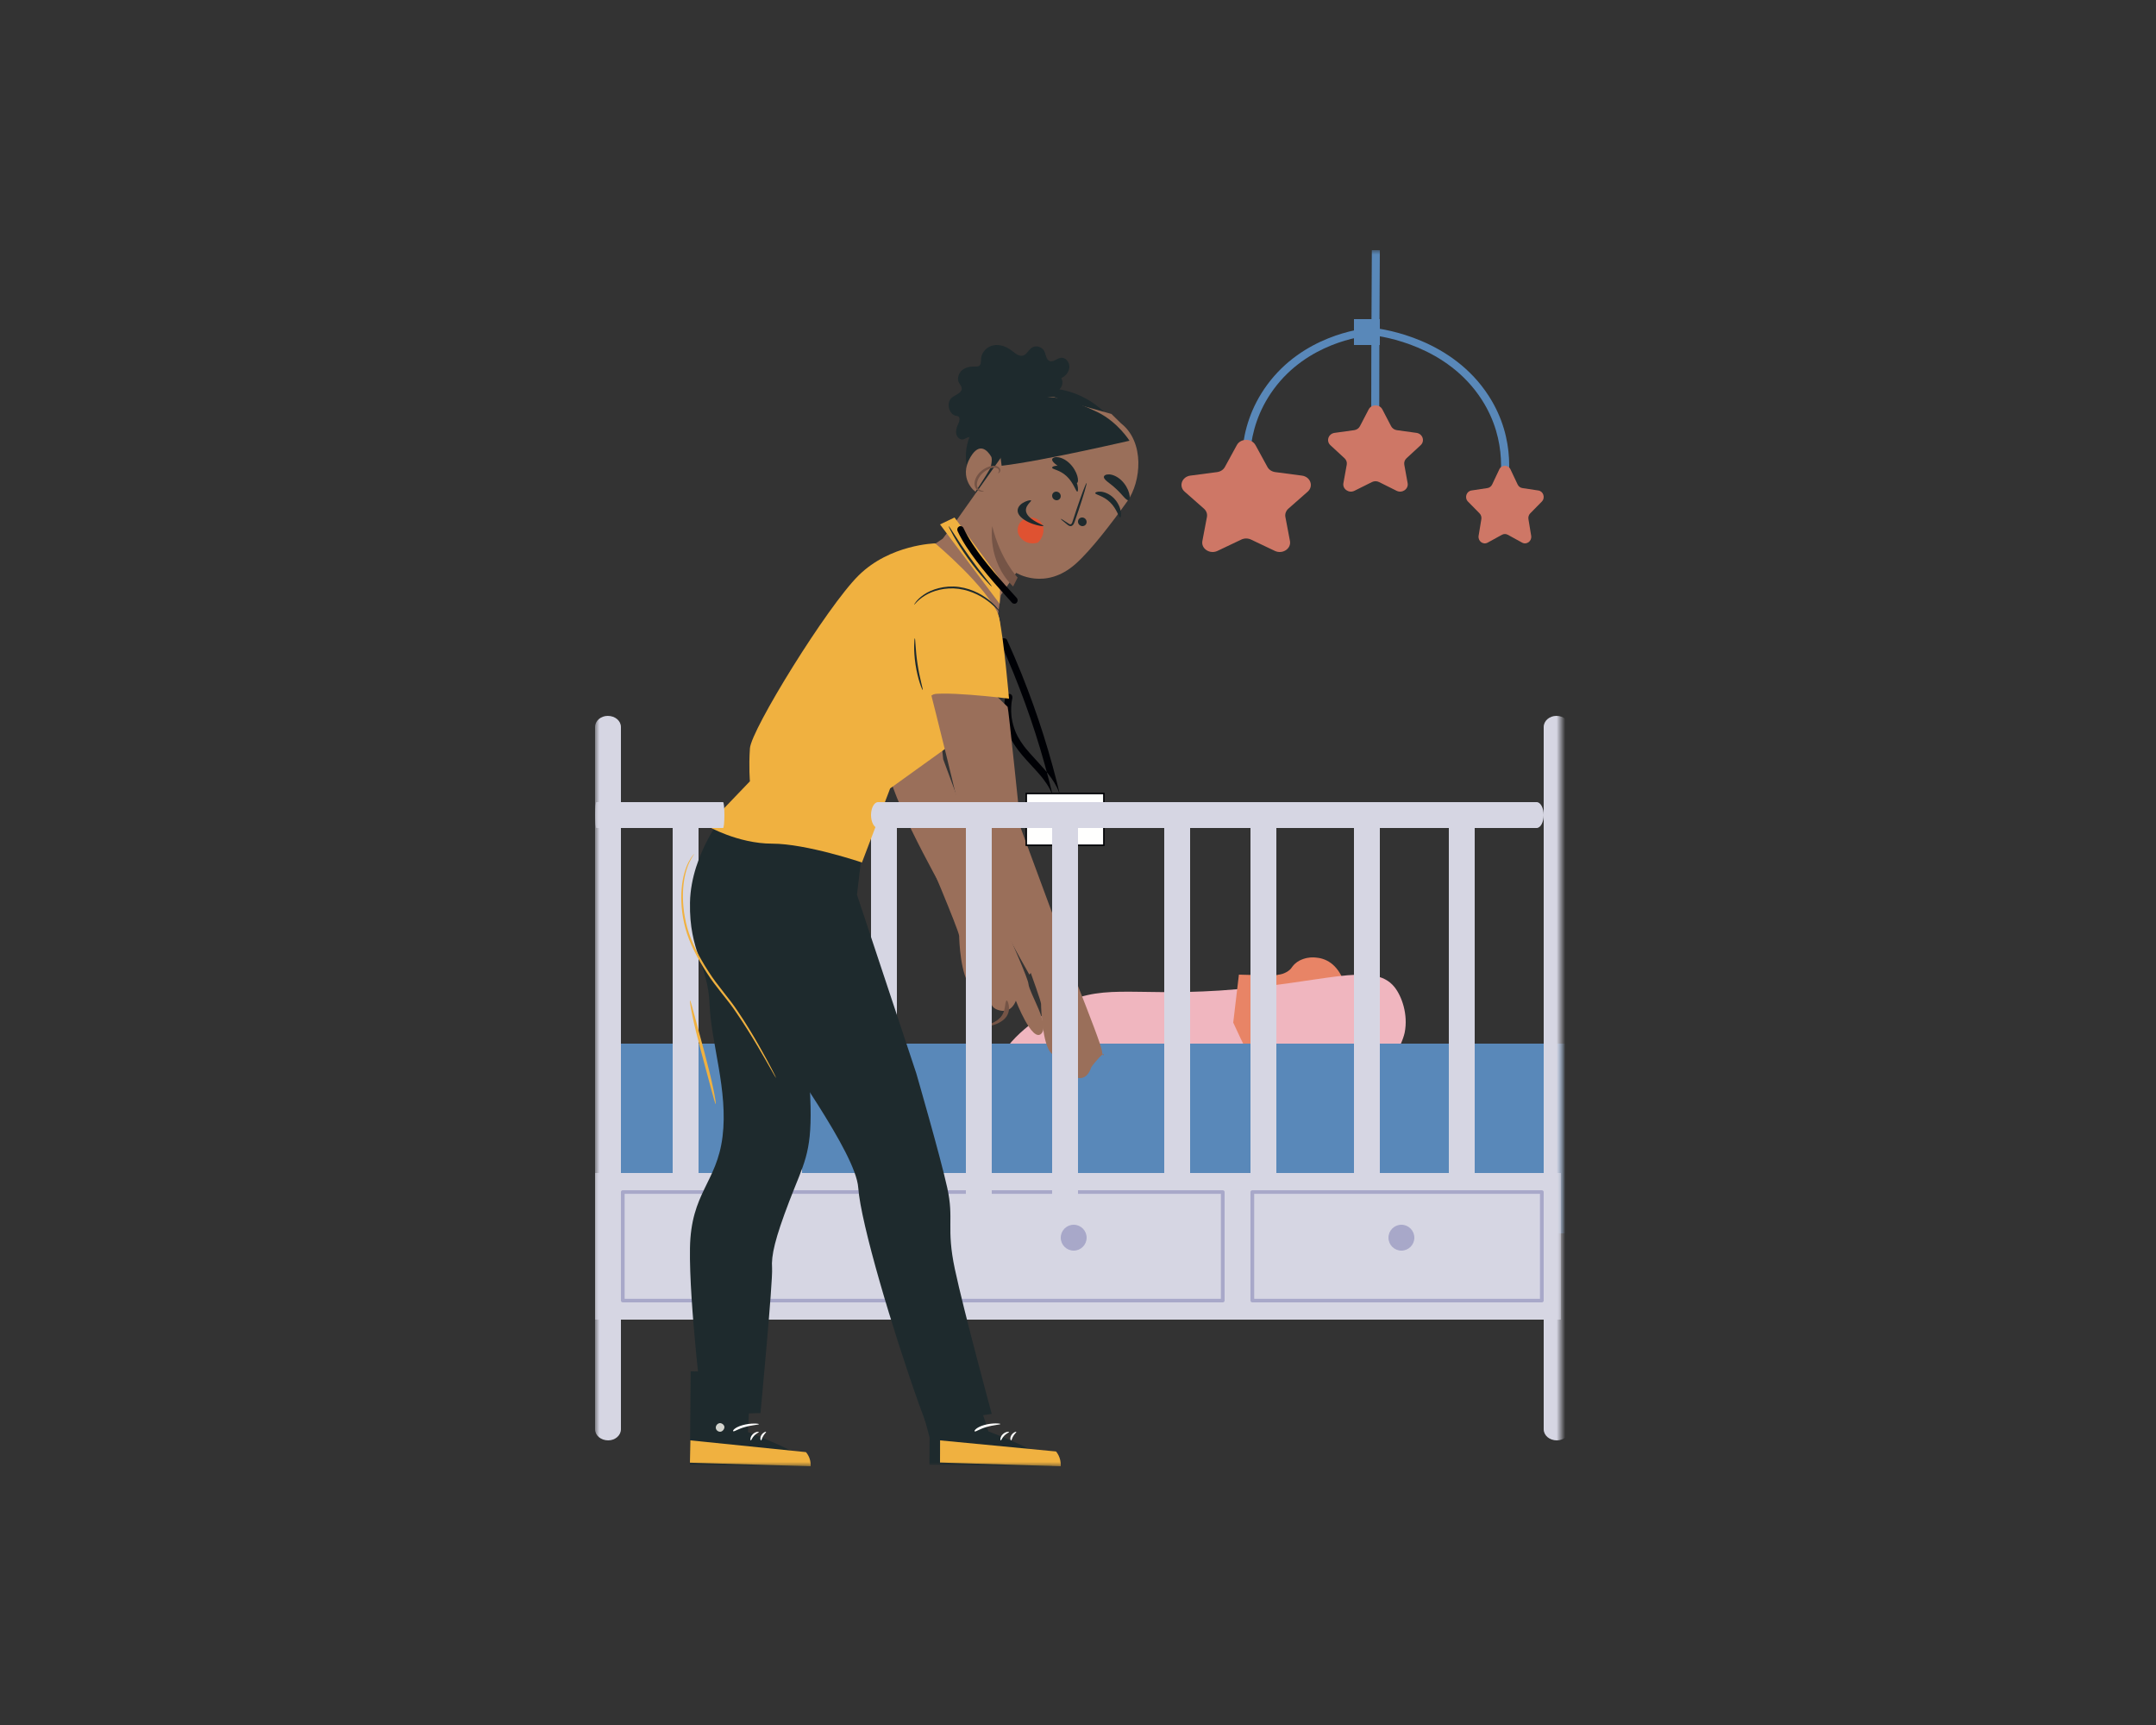 <?xml version="1.0" encoding="UTF-8"?>
<svg xmlns="http://www.w3.org/2000/svg" xmlns:xlink="http://www.w3.org/1999/xlink" height="200" viewBox="0 0 250 200" width="250">
  <rect x="0" y="0" width="250" height="200" fill="#333333" stroke="none"/>
  <mask id="a" fill="#fff">
    <path d="m0 0h250v200h-250z" fill="#fff" fill-rule="evenodd"></path>
  </mask>
  <mask id="b" fill="#fff">
    <path d="m0 141h112v-141h-112z" fill="#fff" fill-rule="evenodd"></path>
  </mask>
  <g fill="none" fill-rule="evenodd" mask="url(#a)">
    <g transform="translate(69 29)">
      <g fill-rule="evenodd">
        <path d="m47.049 45.606c.132.291.263.584.392.876.031.071.061.141.092.212.015.035.031.07.046.105.051.116-.031-.071.02.045.06.141.122.282.182.423.247.576.49 1.155.726 1.735.473 1.162.923 2.331 1.351 3.508.852 2.344 1.612 4.717 2.281 7.114.378 1.352.725 2.712 1.045 4.079l.804-.214c-.388-1.658-1.563-2.97-2.701-4.204-.285-.308-.571-.616-.848-.931-.138-.157-.274-.315-.408-.476-.032-.038-.063-.076-.094-.115-.003-.004-.064-.08-.023-.028.041.051-.02-.025-.023-.029-.067-.085-.133-.172-.198-.259-.249-.334-.479-.683-.675-1.05-.056-.104-.108-.209-.158-.315-.025-.053-.049-.106-.073-.16.037.085-.009-.022-.013-.032-.013-.032-.027-.065-.039-.097-.091-.228-.17-.461-.237-.697-.076-.27-.135-.544-.178-.82-.004-.023-.008-.046-.011-.07-.008-.047-.007-.046 0 .004-.003-.023-.006-.046-.009-.07-.008-.064-.014-.127-.021-.191-.012-.134-.021-.267-.026-.401-.01-.279-.004-.56.02-.838.006-.07.012-.139.021-.209.003-.023.006-.046.009-.07.006-.047.006-.046-.002.004.004-.023.007-.046.011-.07.021-.138.047-.276.076-.413.044-.206-.061-.446-.291-.496-.209-.046-.466.06-.513.281-.424 1.982-.012 4.064 1.134 5.756.485.717 1.067 1.369 1.655 2.008.29.316.583.629.868.949.138.155.274.311.408.47.062.074.125.15.187.226.016.019.058.096.008.009.009.016.025.032.035.045.036.046.072.092.107.138.279.366.535.749.748 1.155.053.1.103.202.15.305.008.016.018.035.023.052-.031-.109.005.01.014.033.022.053.043.106.063.159.082.215.148.435.2.659.048.206.305.346.512.281.223-.07.343-.276.292-.496-.571-2.447-1.235-4.875-1.994-7.274-.754-2.386-1.601-4.746-2.537-7.071-.534-1.326-1.097-2.641-1.687-3.945-.088-.194-.396-.253-.571-.145-.208.13-.244.344-.15.552" fill="#000105"></path>
        <path d="m80.716 88.71c-.658-.453-1.185-.888-1.584-1.241-.094-.083-.627-.567-.99-1.283-.098-.193-.185-.405-.12-.627.094-.319.335-.681.335-.805.008-.112.062-.248.17-.277.066-.017.587-.456.701-.467.729-.07 1.328-.501 1.508-.77.021-.031.103-.158.238-.311.042-.049.09-.1.146-.154.383-.367.781-.511 1.011-.592.582-.204 1.108-.199 1.456-.161.417.035 1.092.158 1.743.639 1.18.869 2.152 2.917 1.413 4.529-.75 1.635-2.908 2.049-3.853 1.694-.146-.055-.581-.247-1.189-.275-.418-.019-.762.046-.985.104" fill="#e88466"></path>
        <path d="m78.195 85c.022-.07.034-.173-.018-.291-.054-.122-.153-.151-.173-.265-.007-.042-.014-.144.094-.247.018-.017.142-.134.38-.179.29-.055.589.031.708.062.272.069.78.126 1.814.054-.398.206-.796.413-1.195.62-.537.082-1.074.164-1.611.247" fill="#e88466"></path>
        <path d="m93.881 90.722s-.371 1.869-1.854 3.404c-3.271 3.386-11.66 1.3-19.149.534-15.626-1.597-24.706 2.822-25.784.134-.748-1.865 3.135-5.207 6.241-6.943 5.323-2.976 8.535-1.329 19.057-2.002 11.895-.761 17.83-3.509 20.31-.401.837 1.048 1.599 3.16 1.179 5.274" fill="#f0b6bf"></path>
        <path d="m78.22 91.361c.329 1.22.111 2.272-.424 2.561-.569.308-1.501-.356-1.949-.812-.26-.266-.421-.525-1.014-1.759-.348-.725-.63-1.339-.833-1.788.219-1.854.439-3.707.657-5.562.759.021 1.518.04 2.278.061 1.339 1.37 1.766 2.672 1.926 3.431.03.142.302 1.433-.006 1.576-.292.136-.974-.819-1.53-1.694.298 1.329.597 2.658.895 3.987" fill="#e88466"></path>
        <path d="m3 114h111v-22h-111z" fill="#5988b9" mask="url(#b)"></path>
        <path d="m0 124h112v-17h-112z" fill="#d6d6e3" mask="url(#b)"></path>
        <path d="m1.528 138c-.865 0-1.528-.58-1.528-1.288v-81.424c0-.708.663-1.288 1.473-1.288.864 0 1.527.58 1.527 1.288v81.424c0 .708-.663 1.288-1.472 1.288" fill="#d6d6e3" mask="url(#b)"></path>
        <path d="m111.528 138c-.865 0-1.528-.58-1.528-1.288v-81.424c0-.708.663-1.288 1.472-1.288.865 0 1.528.58 1.528 1.288v81.424c0 .708-.663 1.288-1.472 1.288" fill="#d6d6e3" mask="url(#b)"></path>
        <path d="m10.527 112c-.865 0-1.527-.515-1.527-1.145v-44.709c0-.629.662-1.145 1.473-1.145.864 0 1.527.516 1.527 1.145v44.709c0 .63-.663 1.145-1.473 1.145" fill="#d6d6e3" mask="url(#b)"></path>
        <path d="m22.527 112c-.865 0-1.527-.515-1.527-1.145v-44.709c0-.629.662-1.145 1.473-1.145.864 0 1.527.516 1.527 1.145v44.709c0 .63-.663 1.145-1.473 1.145" fill="#d6d6e3" mask="url(#b)"></path>
        <path d="m33.527 112c-.864 0-1.527-.515-1.527-1.145v-44.709c0-.629.663-1.145 1.473-1.145.864 0 1.527.516 1.527 1.145v44.709c0 .63-.663 1.145-1.473 1.145" fill="#d6d6e3" mask="url(#b)"></path>
        <path d="m67.527 112c-.865 0-1.527-.515-1.527-1.145v-44.709c0-.629.662-1.145 1.473-1.145.864 0 1.527.516 1.527 1.145v44.709c0 .63-.663 1.145-1.473 1.145" fill="#d6d6e3" mask="url(#b)"></path>
        <path d="m77.527 112c-.865 0-1.527-.515-1.527-1.145v-44.709c0-.629.662-1.145 1.473-1.145.864 0 1.527.516 1.527 1.145v44.709c0 .63-.663 1.145-1.473 1.145" fill="#d6d6e3" mask="url(#b)"></path>
        <path d="m89.528 112c-.865 0-1.528-.515-1.528-1.145v-44.709c0-.629.662-1.145 1.472-1.145.865 0 1.528.516 1.528 1.145v44.709c0 .63-.662 1.145-1.472 1.145" fill="#d6d6e3" mask="url(#b)"></path>
        <path d="m100.527 112c-.864 0-1.527-.515-1.527-1.145v-44.709c0-.629.663-1.145 1.473-1.145.864 0 1.527.516 1.527 1.145v44.709c0 .63-.663 1.145-1.473 1.145" fill="#d6d6e3" mask="url(#b)"></path>
        <path d="m39.431 121.587h33.136v-12.174h-33.136zm33.353.413h-33.569c-.12 0-.216-.092-.216-.207v-12.587c0-.114.096-.206.216-.206h33.569c.12 0 .216.092.216.206v12.587c0 .115-.096.207-.216.207z" fill="#a8a8c9" mask="url(#b)"></path>
        <path d="m57 114.5c0 .829-.672 1.5-1.5 1.5-.828 0-1.5-.671-1.5-1.5 0-.829.672-1.5 1.5-1.5.829 0 1.5.672 1.5 1.5" fill="#a8a8c9" mask="url(#b)"></path>
        <path d="m3.431 121.587h33.136v-12.174h-33.136zm33.353.413h-33.569c-.12 0-.216-.092-.216-.207v-12.587c0-.114.096-.206.216-.206h33.569c.12 0 .216.092.216.206v12.587c0 .115-.096.207-.216.207z" fill="#a8a8c9" mask="url(#b)"></path>
        <path d="m20 114.5c0 .829-.672 1.5-1.5 1.5-.828 0-1.5-.671-1.5-1.5 0-.829.672-1.5 1.5-1.5.829 0 1.5.672 1.5 1.5" fill="#a8a8c9" mask="url(#b)"></path>
        <path d="m76.431 121.587h33.137v-12.174h-33.137zm33.353.413h-33.569c-.12 0-.216-.092-.216-.207v-12.587c0-.114.096-.206.216-.206h33.569c.12 0 .216.092.216.206v12.587c0 .115-.096.207-.216.207z" fill="#a8a8c9" mask="url(#b)"></path>
        <path d="m95 114.5c0 .829-.672 1.5-1.5 1.5-.828 0-1.5-.671-1.5-1.5 0-.829.672-1.5 1.5-1.5.829 0 1.5.672 1.5 1.5" fill="#a8a8c9" mask="url(#b)"></path>
        <path d="m75.357 28c-.366-1.583-1.26-7.156 2.577-12.382 4.145-5.643 10.705-6.502 11.979-6.618l.087.88c-1.202.108-7.396.919-11.307 6.245-3.619 4.931-2.777 10.19-2.431 11.685z" fill="#5988b9" mask="url(#b)"></path>
        <path d="m90.928 24h-.928v-3.861c.004-7.243.02-10.315.051-16.093l.021-4.046.928.004-.022 4.048c-.03 5.776-.046 8.846-.05 16.087z" fill="#5988b9" mask="url(#b)"></path>
        <path d="m105.475 29-.917-.204c.505-1.842 1.343-6.642-1.722-11.429-4.018-6.27-11.398-7.363-12.836-7.52l.111-.848c1.518.164 9.299 1.318 13.54 7.941 3.239 5.054 2.354 10.118 1.824 12.059" fill="#5988b9" mask="url(#b)"></path>
        <path d="m76.582 22.608 1.383 2.532c.175.322.515.545.908.596l3.092.407c.99.13 1.385 1.229.669 1.86l-2.239 1.972c-.284.251-.413.611-.347.965l.529 2.784c.169.891-.866 1.57-1.751 1.149l-2.765-1.314c-.352-.167-.772-.167-1.123 0l-2.765 1.314c-.885.42-1.92-.259-1.751-1.149l.529-2.784c.066-.353-.063-.714-.347-.965l-2.239-1.972c-.716-.63-.321-1.73.669-1.86l3.092-.407c.393-.051.733-.274.908-.596l1.383-2.532c.442-.81 1.721-.81 2.163 0" fill="#ce7766" mask="url(#b)"></path>
        <path d="m91.293 18.467 1.014 1.948c.129.247.378.419.666.459l2.267.313c.727.1 1.016.945.491 1.43l-1.641 1.516c-.209.193-.303.471-.255.742l.388 2.142c.124.685-.634 1.208-1.284.884l-2.028-1.011c-.258-.129-.566-.129-.824 0l-2.028 1.011c-.649.323-1.408-.199-1.284-.884l.388-2.142c.05-.272-.046-.55-.255-.742l-1.641-1.516c-.525-.485-.235-1.331.491-1.43l2.267-.313c.288-.039.537-.211.666-.459l1.014-1.948c.325-.623 1.262-.623 1.587 0" fill="#ce7766" mask="url(#b)"></path>
        <path d="m106.149 25.421.83 1.753c.105.223.309.377.545.413l1.856.281c.593.089.831.851.401 1.287l-1.343 1.365c-.17.174-.248.423-.207.668l.317 1.928c.101.617-.519 1.086-1.051.796l-1.66-.91c-.21-.116-.462-.116-.673 0l-1.66.91c-.531.291-1.151-.179-1.05-.796l.317-1.928c.04-.244-.038-.494-.208-.668l-1.343-1.365c-.43-.436-.192-1.198.401-1.287l1.856-.281c.236-.036.44-.19.545-.413l.83-1.753c.265-.561 1.033-.561 1.298 0" fill="#ce7766" mask="url(#b)"></path>
        <path d="m88 11h3v-3h-3z" fill="#5988b9" mask="url(#b)"></path>
        <path d="m38.842 44.955c.082.02 1.526 14.071 1.526 14.071l4.632 12.521-3.639 4.453s-6.515-11.267-7.339-15.523c-.823-4.255-4.022-16.836-4.022-16.836l4.743-2.641z" fill="#9a6f5a" mask="url(#b)"></path>
        <path d="m43.677 69.56c0 .415 6.469 14.353 6.574 15.493.106 1.14 2.542 4.766 1.483 5.802-1.059 1.036-2.938-3.833-2.938-3.833s-.451 1.451-1.828 1.14-.953-1.244-.953-1.244-1.361-.621-2.48-1.657c-1.12-1.036-1.314-5.153-1.314-5.744s-4.222-10.517-4.222-10.517c2.657.32 3.936 2.946 5.677.56" fill="#9a6f5a" mask="url(#b)"></path>
        <path d="m47.731 87c-.081.001-.13.206-.173.531-.049.323-.094.768-.386 1.215-.29.442-.838.779-1.316.955-.478.181-.869.223-.856.27-.002.033.445.07 1.069-.09.615-.156 1.316-.529 1.651-1.039.328-.507.301-.985.247-1.313-.063-.331-.157-.53-.236-.529" fill="#755446" mask="url(#b)"></path>
        <path d="m44.493 86.108c-.033.011-.047.076-.037.173.005.049.016.105.033.165.011.036.02.065.027.089.01.022.006.059.012.014.023-.038.003-.007-.019.004-.02.015-.045.032-.076.053-.05.036-.095.073-.129.108-.068.07-.098.13-.078.159.02.03.085.024.174-.003.044-.014.095-.033.15-.057.028-.012.058-.026.091-.044.032-.026.08-.027.13-.134.027-.115-.009-.146-.018-.186-.015-.035-.029-.064-.044-.091-.028-.054-.056-.1-.082-.139-.052-.077-.1-.122-.134-.111" fill="#9a6f5a" mask="url(#b)"></path>
        <path d="m49.459 16.345c3.069-.765 6.063-.269 8.621 1.616 1.443 1.063 1.81 1.814 2.629 2.879.818 1.064 1.33 2.329 1.289 3.679-.048 1.603-.306 3.243-1.112 4.622-.827 1.417-1.661 2.843-2.73 4.081-1.069 1.239-2.399 2.293-3.95 2.778l-3.72-1.93c-1.864-1.324-3.752-2.669-5.21-4.441-1.459-1.773-2.464-4.052-2.246-6.351.303-3.194 3.36-6.169 6.429-6.934" fill="#1e2a2d" mask="url(#b)"></path>
        <path d="m53.796 17.288 6.082 1.709 1.117 1.094c2.745 2.143 2.362 6.744.705 9.056-1.841 2.569-4.187 5.631-5.953 7.209-3.549 3.172-6.912 1.06-6.912 1.06l-1.783 2.585-.435 2.971-6.384 8.029-6.233-3.814 5.504-13.185.809-.548 1.301-1.697 9.999-14.13c.532-.679 1.48-.826 2.183-.337" fill="#9a6f5a" mask="url(#b)"></path>
        <path d="m49.422 31.433c.267-.261.63-.401.976-.428.691-.055 1.324.343 1.528.963.206.619-.03 1.422-.569 1.938-.516.161-1.077.116-1.526-.148-.071-.042-.138-.086-.202-.135-.314-.238-.554-.577-.614-.984-.061-.408.079-.884.408-1.207" fill="#df5231" mask="url(#b)"></path>
        <path d="m56.902 31.812c-.165.216-.477.251-.7.079-.221-.171-.269-.486-.105-.703.165-.215.477-.251.7-.079.222.173.269.487.105.703" fill="#1e2a2d" mask="url(#b)"></path>
        <path d="m60.9 31c-.173.022-.384-.995-1.18-1.76-.787-.779-1.715-.871-1.72-1.068-.006-.089.235-.199.644-.166.405.029.982.236 1.476.717.493.481.756 1.094.838 1.539.087.452.022.731-.058.738" fill="#1e2a2d" mask="url(#b)"></path>
        <path d="m54.001 31.159c.02-.029.345.169.855.512.126.09.257.163.343.097.098-.064.155-.239.213-.43.127-.391.262-.8.402-1.231.585-1.741 1.112-3.133 1.179-3.107.067.025-.353 1.457-.937 3.199-.147.427-.287.834-.421 1.224-.068.177-.118.401-.324.531-.105.064-.244.055-.336.01-.094-.042-.161-.098-.221-.146-.484-.38-.772-.631-.753-.659" fill="#1e2a2d" mask="url(#b)"></path>
        <path d="m49 37.963s-2.01-2.1-2.944-5.963c0 0-.641 3.992 2.419 7z" fill="#755446" mask="url(#b)"></path>
        <path d="m50.535 29.009c.224.074-.904.662-.478 1.529.421.868 2.08 1.362 1.934 1.448-.052.044-.562-.01-1.222-.24-.652-.223-1.419-.646-1.679-1.176-.257-.531.077-.99.493-1.248.419-.266.86-.352.952-.313" fill="#1e2a2d" mask="url(#b)"></path>
        <path d="m61.877 28.992c-.278.098-.745-.668-1.458-1.31-.696-.673-1.41-1.011-1.419-1.377.001-.171.224-.318.608-.304.38.011.914.217 1.399.668.482.453.797 1.04.918 1.496.126.46.08.773-.049.826" fill="#1e2a2d" mask="url(#b)"></path>
        <path d="m53.112 28.167c-.174.206-.142.522.072.706.213.184.528.167.703-.039.174-.206.142-.522-.072-.706-.214-.184-.529-.166-.703.039" fill="#1e2a2d" mask="url(#b)"></path>
        <path d="m53 25.228c.016.206.9.233 1.695.997.802.748 1.068 1.811 1.23 1.774.075-.012.118-.316.007-.786-.106-.468-.395-1.095-.891-1.568-.499-.471-1.058-.645-1.444-.645-.39-.004-.609.132-.598.228" fill="#1e2a2d" mask="url(#b)"></path>
        <path d="m53 24.293c.015.36.726.707 1.424 1.381.713.648 1.187 1.41 1.46 1.319.126-.05.166-.357.035-.815-.128-.452-.448-1.036-.933-1.491-.485-.453-1.016-.665-1.392-.684-.379-.021-.595.122-.595.291" fill="#1e2a2d" mask="url(#b)"></path>
        <path d="m45.782 25.376c.157-.27.311-1.17.151-1.437-.428-.71-1.348-1.733-2.408.067-1.449 2.46.556 4.059.601 3.992.035-.053 1.115-1.687 1.656-2.622" fill="#9a6f5a" mask="url(#b)"></path>
        <path d="m45.09 27.938c-.005-.02-.098-.008-.24-.041-.139-.033-.339-.131-.462-.317-.254-.377-.065-1.089.454-1.627.262-.273.586-.479.914-.609.325-.137.641-.168.855-.064.222.096.258.282.218.395-.037.116-.119.158-.106.176.003.015.126.004.22-.136.044-.068.073-.166.048-.281-.025-.117-.119-.234-.26-.315-.285-.176-.739-.142-1.097 0-.374.133-.747.358-1.041.665-.578.605-.779 1.413-.398 1.895.191.229.459.313.634.32.182.004.267-.047.26-.061" fill="#755446" mask="url(#b)"></path>
        <path d="m47 23.882.144 1.118c4.849-.555 15.441-3.06 14.83-2.897 0 0-1.335-2.15-3.701-3.316-2.366-1.166-7.133-3.023-8.93-.611-1.798 2.411-2.343 5.706-2.343 5.706" fill="#1e2a2d" mask="url(#b)"></path>
        <path d="m15.776 64c-.443.589-4.423 8.424-3.686 12.821.737 4.398 6.008 9.22 7.933 13.044 1.848 3.671 10.201 14.705 10.496 18.849.295 4.146 3.981 16.507 7.077 25.19l.777 2.095 7.626-1.064s-3.243-11.921-4.275-16.778c-1.032-4.857-.07-5.748-.885-9.443-.815-3.694-3.597-13.289-3.597-13.289l-6.87-20.683.827-7.064z" fill="#1e2a2d" mask="url(#b)"></path>
        <path d="m15.226 65s-4.106 4.882-4.217 10.634c-.11 5.752 2.093 7.2 2.267 11.771.174 4.57 2.172 10.032 1.506 15.382-.666 5.351-3.67 6.466-3.776 12.93-.107 6.466 1.486 19.283 1.486 19.283l6.689-.164s1.456-15.361 1.344-16.81c-.111-1.449.338-3.419 2.002-7.766s2.575-5.466 2.464-10.928c-.111-5.461-1.998-28.344-1.998-28.344l-.887-5.987z" fill="#1e2a2d" mask="url(#b)"></path>
        <path d="m20.999 96c.008-.004-.033-.099-.118-.274-.1-.198-.227-.451-.384-.764-.341-.658-.846-1.606-1.503-2.758-.659-1.151-1.466-2.512-2.454-3.966-.962-1.481-2.304-2.889-3.38-4.59-1.091-1.688-1.997-3.406-2.466-5.076-.46-1.674-.567-3.259-.475-4.567.089-1.312.4-2.346.709-3.011.317-.664.591-.977.566-.995 0 0-.303.29-.654.953-.34.663-.682 1.709-.795 3.038-.117 1.326-.028 2.933.43 4.64.467 1.71 1.377 3.445 2.477 5.15 1.092 1.723 2.439 3.126 3.399 4.584.993 1.44 1.813 2.788 2.492 3.925.676 1.14 1.203 2.073 1.569 2.717.173.303.314.549.424.741.099.169.154.255.162.251" fill="#f0b140" mask="url(#b)"></path>
        <path d="m18.079 130.105-.352 6.934s7.208 2.673 7.273 3.961l-14-.174.087-10.826z" fill="#1e2a2d" mask="url(#b)"></path>
        <path d="m14.379 136.02c-.249.065-.424.343-.369.595.054.253.334.433.584.373.251-.06.47-.387.389-.633-.082-.245-.423-.439-.651-.32" fill="#d3d4ce" mask="url(#b)"></path>
        <path d="m11 140.588.053-2.588 13.397 1.362s.62.638.543 1.638z" fill="#f0b140" mask="url(#b)"></path>
        <path d="m18.999 136.122c-.007.072-.805.1-1.597.327-.803.217-1.216.526-1.363.497-.147-.015.104-.444 1.072-.71.963-.271 1.925-.18 1.888-.114" fill="#fffffe" mask="url(#b)"></path>
        <path d="m18.985 137.027c.015.062-.292.165-.536.43-.253.258-.317.547-.388.543-.066.01-.11-.361.2-.686.307-.326.723-.348.724-.287" fill="#fffffe" mask="url(#b)"></path>
        <path d="m19.25 138c-.064.011-.158-.28.028-.598.184-.318.519-.441.548-.391.039.048-.178.217-.326.48-.156.259-.18.505-.25.51" fill="#fffffe" mask="url(#b)"></path>
        <path d="m43.361 130 2.246 6.958s7.328 2.728 7.393 4.042l-14.231-.178.026-3.161-1.795-6.671z" fill="#1e2a2d" mask="url(#b)"></path>
        <path d="m40 140.57.008-2.57 13.442 1.286s.619.668.543 1.714z" fill="#f0b140" mask="url(#b)"></path>
        <path d="m46.999 136.107c-.007.075-.805.104-1.597.34-.805.226-1.217.547-1.363.517-.148-.016.102-.461 1.072-.739.963-.281 1.925-.186 1.888-.118" fill="#fffffe" mask="url(#b)"></path>
        <path d="m47.999 137.026c.016.062-.301.166-.552.43-.259.258-.325.547-.399.543-.068.009-.113-.362.206-.686.317-.326.744-.348.745-.288" fill="#fffffe" mask="url(#b)"></path>
        <path d="m48.241 138c-.067.012-.165-.28.029-.597.191-.319.54-.441.57-.392.041.048-.185.217-.339.48-.162.259-.187.505-.26.509" fill="#fffffe" mask="url(#b)"></path>
        <path d="m11.012 87c-.025.002-.011.172.035.479.043.306.126.748.24 1.293.226 1.09.593 2.592 1.034 4.246.438 1.627.833 3.097 1.139 4.233.139.504.257.932.353 1.282.088.303.149.469.174.467.025-.002.011-.172-.035-.478-.043-.307-.126-.749-.24-1.294-.226-1.09-.593-2.592-1.035-4.246-.436-1.626-.832-3.097-1.138-4.233-.139-.504-.257-.932-.353-1.282-.088-.303-.149-.469-.174-.467" fill="#f0b140" mask="url(#b)"></path>
        <path d="m39.443 34s-5.226.103-8.884 3.719c-3.659 3.616-12.45 17.873-12.601 20.042-.15 2.169 0 3.822 0 3.822l-4.958 5.173s3.554 2.058 7.526 2.058c3.971 0 10.423 2.185 10.423 2.185l3.268-8.59 10.347-7.438s3.345-9.402 2.195-12.605c-1.15-3.202-7.316-8.368-7.316-8.368" fill="#f0b140" mask="url(#b)"></path>
        <path d="m40 31.803 1.681-.803 5.319 7.213-.091 2.787z" fill="#f0b140" mask="url(#b)"></path>
        <path d="m41.003 32.001c-.028.015.176.453.56 1.132.384.68.954 1.597 1.646 2.569.694.971 1.378 1.81 1.898 2.395.519.585.867.923.892.902.028-.024-.273-.402-.756-1.013-.482-.611-1.139-1.461-1.829-2.427-.689-.965-1.279-1.862-1.7-2.516-.421-.654-.68-1.061-.712-1.044" fill="#1e2a2d" mask="url(#b)"></path>
        <path d="m47.842 52.955c.082.02 1.526 14.071 1.526 14.071l4.632 12.521-3.639 4.453s-6.515-11.267-7.339-15.523c-.823-4.255-4.022-16.836-4.022-16.836l4.743-2.641z" fill="#9a6f5a" mask="url(#b)"></path>
        <path d="m42.34 39.024c.431.062 3.922 1.023 4.502 3.576.578 2.554 1.158 9.4 1.158 9.4s-8.711-1.074-9.475-.308c-.763.766-1.525-7.786-1.525-7.786s2.384-5.309 5.34-4.882" fill="#f0b140" mask="url(#b)"></path>
        <path d="m52.997 77.554c0 .41 5.694 14.2 5.787 15.327.094 1.128.592-.273-.34.752-.932 1.025-.941 1.195-.941 1.195s-.397 1.435-1.609 1.128c-1.212-.308-.838-1.23-.838-1.23s-1.198-.615-2.183-1.64c-.986-1.025-1.157-5.098-1.157-5.682s-3.716-10.404-3.716-10.404c2.339.317 3.464 2.914 4.997.554" fill="#9a6f5a" mask="url(#b)"></path>
        <path d="m55.731 91c-.081.001-.13.206-.173.531-.049.323-.094.768-.386 1.215-.29.442-.838.779-1.316.955-.478.181-.869.223-.856.27-.002.033.445.07 1.069-.09.615-.156 1.316-.529 1.651-1.039.328-.507.301-.985.247-1.313-.063-.331-.157-.53-.236-.529" fill="#9a6f5a" mask="url(#b)"></path>
        <path d="m53.493 92.108c-.033.011-.047.076-.037.173.005.049.016.105.033.165.011.036.02.065.027.089.01.022.006.059.012.015.023-.039.003-.008-.019.003-.02.015-.045.032-.075.053-.051.036-.096.073-.13.108-.068.07-.098.13-.078.159.02.03.085.024.174-.003.044-.014.095-.033.15-.057.028-.012.058-.026.091-.044.032-.026.08-.027.13-.134.027-.115-.009-.146-.018-.186-.015-.035-.029-.064-.044-.091-.028-.054-.056-.1-.082-.139-.052-.077-.1-.122-.134-.111" fill="#9a6f5a" mask="url(#b)"></path>
        <path d="m37.001 41.106c.042.031.37-.511 1.244-1.048.852-.538 2.318-1.001 3.917-.787 1.601.22 2.867.986 3.641 1.617.787.638 1.159 1.136 1.195 1.111.013-.008-.067-.139-.241-.359-.173-.22-.449-.525-.835-.865-.759-.673-2.053-1.491-3.723-1.721-1.676-.224-3.199.288-4.056.878-.436.294-.734.589-.908.811-.174.221-.246.358-.235.363" fill="#1e2a2d" mask="url(#b)"></path>
        <path d="m37.079 45c-.031-.001-.073.341-.079.897-.006.555.034 1.325.161 2.162.128.84.318 1.585.489 2.111.17.528.312.84.342.829.068-.024-.347-1.322-.595-2.978-.256-1.654-.246-3.021-.318-3.022" fill="#1e2a2d" mask="url(#b)"></path>
        <path d="m42.048 32.6c.579 1.229 1.353 2.351 2.16 3.425.849 1.128 1.763 2.201 2.696 3.253.478.539.963 1.073 1.448 1.606.138.152.403.156.54 0 .143-.162.147-.402 0-.564-.887-.976-1.772-1.953-2.624-2.963-.455-.539-.902-1.088-1.332-1.65-.109-.142-.217-.285-.324-.429-.035-.047.036.05.002.002-.013-.017-.026-.035-.039-.052-.023-.03-.045-.061-.067-.091-.054-.074-.107-.148-.161-.222-.198-.279-.393-.561-.58-.849-.391-.599-.755-1.218-1.06-1.869-.089-.187-.358-.254-.522-.143-.184.124-.232.345-.137.546" fill="#000105" mask="url(#b)"></path>
        <path d="m50 69h9v-6h-9z" fill="#fffffe" mask="url(#b)"></path>
      </g>
      <path d="m59 69h-9v-6h9z" fill="none" mask="url(#b)" stroke="#000105" stroke-width=".174"></path>
      <path d="m54.069 14.837c.493-.226.909-.717.931-1.287.022-.569-.461-1.145-.994-1.068-.465.067-.896.566-1.326.366-.38-.176-.393-.732-.585-1.121-.271-.544-1.017-.74-1.492-.389-.354.261-.553.757-.967.885-.467.144-.907-.255-1.3-.558-.604-.466-1.362-.765-2.101-.636-.737.129-1.418.766-1.474 1.557-.021.293.017.647-.207.819-.133.102-.312.094-.476.091-.523-.013-1.076.068-1.493.402-.417.335-.644.984-.392 1.471.105.202.284.37.32.598.091.586-.701.78-1.145 1.143-.685.56-.347 1.962.508 2.104.069.011.14.016.203.046.316.15.157.648 0 .975-.159.329-.271.707-.195 1.068.075.361.388.685.735.65.224-.022.415-.179.631-.247.57-.18 1.146.282 1.741.295 1.189.026 1.845-1.635 3.013-1.866.636-.126 1.293.207 1.93.089.555-.103 1.033-.574 1.172-1.153.109-.454.021-.933.054-1.4.032-.468.255-.988.685-1.09.238-.056.482.03.722.066.882.131 1.892-.773 1.568-1.65" fill="#1e2a2d" fill-rule="evenodd" mask="url(#b)"></path>
      <path d="m54.527 112c-.864 0-1.527-.515-1.527-1.145v-44.709c0-.629.663-1.145 1.473-1.145.864 0 1.527.516 1.527 1.145v44.709c0 .63-.663 1.145-1.473 1.145" fill="#d6d6e3" fill-rule="evenodd" mask="url(#b)"></path>
      <path d="m44.527 112c-.865 0-1.527-.515-1.527-1.145v-44.709c0-.629.662-1.145 1.473-1.145.864 0 1.527.516 1.527 1.145v44.709c0 .63-.663 1.145-1.473 1.145" fill="#d6d6e3" fill-rule="evenodd" mask="url(#b)"></path>
      <path d="m109.186 67h-76.372c-.448 0-.814-.675-.814-1.5 0-.824.366-1.5.814-1.5h76.372c.448 0 .814.676.814 1.5 0 .825-.366 1.5-.814 1.5" fill="#d6d6e3" fill-rule="evenodd" mask="url(#b)"></path>
      <path d="m14.844 67h-14.688c-.085 0-.156-.674-.156-1.5 0-.824.071-1.5.156-1.5h14.688c.086 0 .156.676.156 1.5 0 .826-.07 1.5-.156 1.5" fill="#d6d6e3" fill-rule="evenodd" mask="url(#b)"></path>
    </g>
  </g>
</svg>
